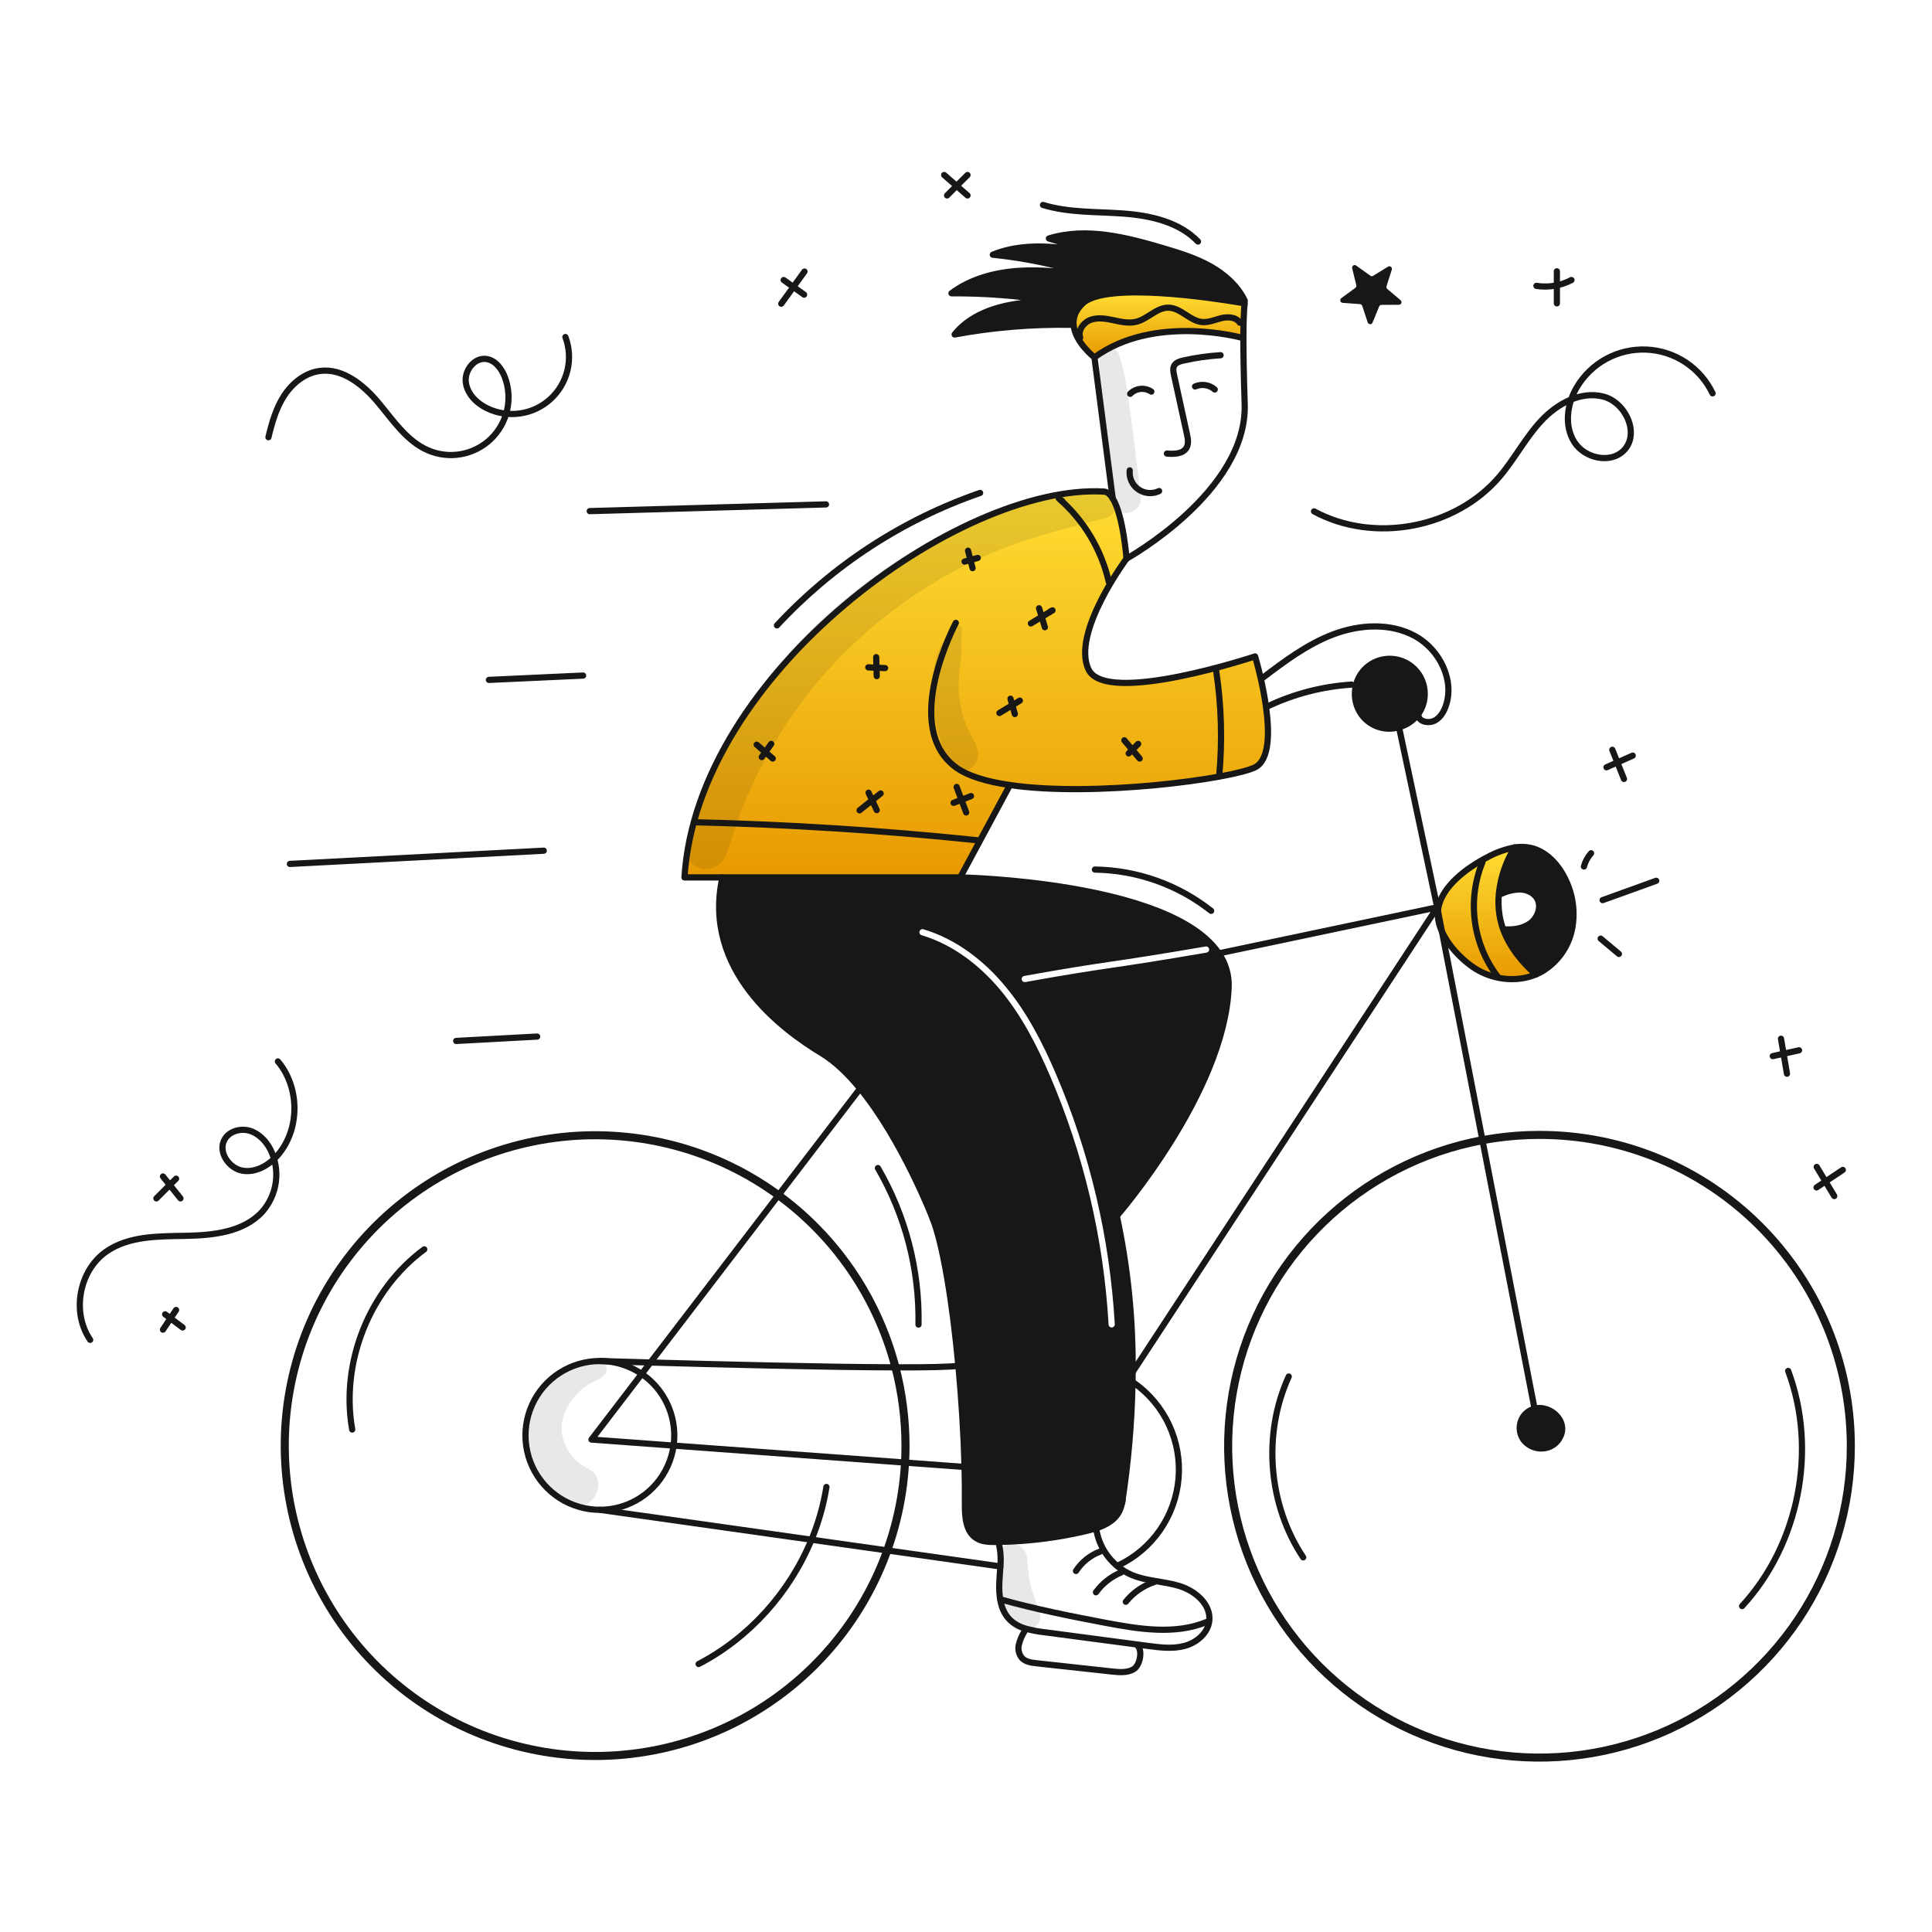 <svg width="960" height="960" viewBox="0 0 960 960" fill="none" xmlns="http://www.w3.org/2000/svg">
<g clip-path="url(#clip0_317_818)">
<path d="M774.02 715.901C772.597 717.675 770.618 718.92 768.403 719.434C766.298 719.935 764.092 719.812 762.057 719.078C760.021 718.345 758.244 717.033 756.943 715.305C756.011 713.997 755.411 712.483 755.194 710.892C754.978 709.301 755.15 707.681 755.698 706.172C756.245 704.663 757.151 703.309 758.338 702.228C759.524 701.146 760.955 700.369 762.509 699.963C770.868 697.808 780.716 707.286 774.02 715.901Z" fill="#171717"/>
<path d="M763.165 484.218C754.138 487.987 743.315 487.011 734.699 482.257C728.147 478.632 720.168 470.992 716.481 462.807L714.5 452.589C715.65 440.595 729.3 431.024 738.879 426.054C743.15 423.678 747.776 422.007 752.579 421.104C748.312 428.049 745.65 435.859 744.785 443.964C744.431 447.546 744.535 451.159 745.093 454.715C745.485 457.188 746.118 459.616 746.983 461.965C750.144 470.571 756.182 478.077 763.165 484.218Z" fill="url(#paint0_linear_317_818)"/>
<path d="M746.118 444.1L744.783 443.966C745.648 435.861 748.311 428.052 752.577 421.107C755.208 420.672 757.896 420.731 760.505 421.282C768.022 422.935 773.845 429.117 777.357 435.966C781.514 443.87 782.851 452.956 781.146 461.722C780.257 466.071 778.47 470.186 775.899 473.804C773.328 477.422 770.03 480.463 766.215 482.732C765.232 483.294 764.213 483.791 763.165 484.221C756.182 478.08 750.144 470.574 746.981 461.968L747.481 461.793C752.061 462.071 756.939 461.413 760.574 458.61C764.209 455.807 766.068 450.374 763.747 446.41C762.114 443.61 758.777 442.11 755.542 441.964C752.282 441.977 749.065 442.706 746.118 444.1Z" fill="#171717"/>
<path d="M695.162 361.348C691.556 362.431 687.693 362.287 684.177 360.94C680.662 359.592 677.692 357.117 675.733 353.902C674.529 351.879 673.738 349.638 673.406 347.308C673.075 344.977 673.21 342.604 673.803 340.327C674.405 337.861 675.561 335.564 677.181 333.611C679.521 330.807 682.683 328.811 686.22 327.904C689.757 326.998 693.489 327.227 696.889 328.559C700.289 329.891 703.183 332.259 705.162 335.328C707.141 338.396 708.105 342.009 707.917 345.656C707.78 348.901 706.71 352.039 704.836 354.693C702.47 357.955 699.055 360.305 695.162 361.348Z" fill="#171717"/>
<path d="M618.524 149.423L615.576 150.244C602.493 148.057 549.433 139.965 538.013 150.744C534.347 154.204 533.197 157.839 533.444 161.269L532.221 161.382C512.817 161.054 493.429 162.664 474.344 166.188C479.715 159.441 487.735 155.2 496.044 152.869C504.353 150.538 513.029 149.969 521.635 149.409C505.474 146.872 489.134 145.639 472.774 145.722C482.325 138.575 494.36 135.36 506.262 134.59C518.164 133.82 530.097 135.34 541.927 136.86C526.147 131.687 509.855 128.23 493.333 126.549C511.664 119.135 532.377 123.335 551.683 127.617C541.516 124.577 531.356 121.538 521.204 118.498C539.657 112.789 559.549 117.872 578.074 123.366C586.002 125.718 593.981 128.182 601.211 132.197C608.441 136.212 614.96 141.957 618.524 149.423Z" fill="#171717"/>
<path d="M618.5 150.748C618.5 150.748 617.863 153.548 617.833 167.784H616.9C616.9 167.784 573.554 155.82 543.825 177.571C543.825 177.571 534.069 170.071 533.443 161.271C533.196 157.841 534.343 154.206 538.012 150.746C549.432 139.963 602.492 148.055 615.575 150.246C617.445 150.552 618.5 150.748 618.5 150.748Z" fill="url(#paint1_linear_317_818)"/>
<path d="M340.116 435.984C346.278 334.504 476.758 240.151 548.516 244.259C550.2 244.351 551.648 245.635 552.89 247.637V247.647C558.158 256.14 559.76 277.603 559.76 277.603C559.76 277.603 532.208 314.572 540.906 332.697C549.604 350.822 623.635 326.165 623.635 326.165C623.635 326.165 625.021 330.756 626.5 337.308C627.414 341.333 628.358 346.098 629.036 350.996C630.844 363.864 630.844 377.635 623.636 381.26C612.309 386.96 543.926 396.242 501.812 390.091L477.125 435.984H340.116V435.984Z" fill="url(#paint2_linear_317_818)"/>
<path d="M444.954 679.425C448.268 692.189 449.942 705.322 449.935 718.509C449.935 721.272 449.86 724.018 449.709 726.745C447.587 765.525 430.912 802.076 403.015 829.097C375.118 856.117 338.054 871.618 299.226 872.501C260.399 873.385 222.667 859.586 193.57 833.862C164.473 808.138 146.153 772.383 142.27 733.74C138.387 695.097 149.227 656.411 172.624 625.412C196.021 594.413 230.253 573.383 268.48 566.524C306.707 559.664 346.114 567.48 378.83 588.41C411.545 609.34 435.159 641.843 444.954 679.425V679.425Z" stroke="#171717" stroke-width="4" stroke-linecap="round" stroke-linejoin="round"/>
<path d="M919.667 718.509C919.692 749.118 910.636 779.046 893.647 804.507C876.657 829.967 852.496 849.816 824.222 861.541C795.948 873.266 764.831 876.341 734.809 870.375C704.787 864.41 677.21 849.673 655.566 828.029C633.922 806.386 619.185 778.808 613.22 748.786C607.254 718.764 610.328 687.648 622.053 659.373C633.778 631.099 653.627 606.939 679.087 589.949C704.548 572.959 734.476 563.903 765.085 563.928C806.083 563.928 845.401 580.214 874.391 609.203C903.38 638.193 919.667 677.511 919.667 718.509V718.509Z" stroke="#171717" stroke-width="4" stroke-linecap="round" stroke-linejoin="round"/>
<path d="M300.591 676.365C309.937 677.008 318.691 681.173 325.086 688.019C331.481 694.866 335.039 703.884 335.044 713.252C335.047 714.942 334.93 716.631 334.695 718.304C333.725 725.334 330.752 731.935 326.132 737.321C321.512 742.707 315.439 746.649 308.639 748.677C301.84 750.705 294.6 750.733 287.784 748.758C280.969 746.783 274.866 742.889 270.204 737.539C265.542 732.189 262.518 725.611 261.493 718.59C260.468 711.568 261.486 704.4 264.425 697.941C267.363 691.482 272.099 686.006 278.066 682.165C284.033 678.325 290.979 676.283 298.075 676.283C298.712 676.283 299.349 676.303 299.975 676.334" stroke="#171717" stroke-width="3.081" stroke-linecap="round" stroke-linejoin="round"/>
<path d="M563.409 687.127C570.944 692.423 576.959 699.601 580.854 707.946C584.749 716.291 586.389 725.512 585.61 734.689C584.831 743.865 581.66 752.677 576.414 760.246C571.167 767.815 564.029 773.877 555.709 777.827" stroke="#171717" stroke-width="3.081" stroke-linecap="round" stroke-linejoin="round"/>
<path d="M298.074 676.283C298.074 676.283 298.731 676.303 299.974 676.334L300.59 676.365C304.451 676.478 312.523 676.724 323.203 677.022C355.003 677.922 409.895 679.332 444.954 679.422C460.554 679.473 472.229 679.258 476.213 678.631" stroke="#171717" stroke-width="3.081" stroke-linecap="round" stroke-linejoin="round"/>
<path d="M298.074 750.221L403.22 765.08L441 770.42L497.07 778.348" stroke="#171717" stroke-width="3.081" stroke-linecap="round" stroke-linejoin="round"/>
<path d="M605.615 473.713H605.625L714.16 450.843L714.499 452.589L716.481 462.807L736.619 566.546L762.508 699.963L765.085 713.252" stroke="#171717" stroke-width="3.081" stroke-linecap="round" stroke-linejoin="round"/>
<path d="M426.983 541.397L386.82 593.883L323.203 677.022L318.869 682.691L293.905 715.305L334.694 718.305L449.709 726.745L479.284 728.922" stroke="#171717" stroke-width="3.081" stroke-linecap="round" stroke-linejoin="round"/>
<path d="M691.692 345.02L695.163 361.348L714.161 450.843L562.804 681.746" stroke="#171717" stroke-width="3.081" stroke-linecap="round" stroke-linejoin="round"/>
<path d="M552.893 247.647C558.161 256.14 559.763 277.603 559.763 277.603C559.763 277.603 532.211 314.572 540.909 332.697C549.607 350.822 623.638 326.165 623.638 326.165C623.638 326.165 625.024 330.756 626.503 337.308C627.417 341.333 628.361 346.098 629.039 350.996C630.847 363.864 630.847 377.635 623.639 381.26C612.312 386.96 543.929 396.242 501.815 390.091C490.355 388.417 480.846 385.603 474.951 381.26C447.399 360.96 474.951 309.499 474.951 309.499" stroke="#171717" stroke-width="3.081" stroke-linecap="round" stroke-linejoin="round"/>
<path d="M501.814 390.081V390.091L477.127 435.984H340.116C346.278 334.504 476.758 240.151 548.516 244.259C550.2 244.351 551.648 245.635 552.89 247.637" stroke="#171717" stroke-width="3.081" stroke-linecap="round" stroke-linejoin="round"/>
<path d="M463.346 605.251C463.346 605.251 448.507 566.762 427.466 541.007C421.499 533.695 415.03 527.421 408.266 523.334C388.642 511.493 348.818 482.021 358.974 435.984" stroke="#171717" stroke-width="3.081" stroke-linecap="round" stroke-linejoin="round"/>
<path d="M477.127 435.984C477.127 435.984 581.555 437.935 605.627 473.713C609.066 478.697 610.78 484.67 610.505 490.719C608.326 542.907 554.937 604.2 554.937 604.2" stroke="#171717" stroke-width="3.081" stroke-linecap="round" stroke-linejoin="round"/>
<path d="M480.444 468.25C480.444 468.25 534.344 509.932 554.937 604.203C560.402 629.683 563.037 655.688 562.793 681.746C562.793 683.522 562.772 685.309 562.741 687.117C562.346 707.021 560.627 726.878 557.597 746.554" stroke="#171717" stroke-width="3.081" stroke-linecap="round" stroke-linejoin="round"/>
<path d="M559.763 277.6C559.763 277.6 619.92 244.256 618.472 200.755C617.979 185.803 617.825 175.226 617.836 167.781C617.866 153.548 618.503 150.745 618.503 150.745C618.503 150.745 617.445 150.545 615.576 150.245C602.493 148.058 549.433 139.966 538.013 150.745C534.347 154.205 533.197 157.84 533.444 161.27C534.07 170.07 543.826 177.57 543.826 177.57L552.893 247.636V247.646" stroke="#171717" stroke-width="3.081" stroke-linecap="round" stroke-linejoin="round"/>
<path d="M616.9 167.784C616.9 167.784 573.554 155.82 543.825 177.571" stroke="#171717" stroke-width="3.081" stroke-linecap="round" stroke-linejoin="round"/>
<path d="M575.948 244C574.308 244.793 572.486 245.133 570.67 244.985C568.855 244.837 567.112 244.206 565.622 243.157C564.133 242.108 562.951 240.68 562.2 239.021C561.448 237.361 561.154 235.531 561.348 233.72" stroke="#171717" stroke-width="3.081" stroke-linecap="round" stroke-linejoin="round"/>
<path d="M579.829 225.374C583.403 225.682 587.778 225.599 589.565 222.498C590.735 220.475 590.273 217.949 589.765 215.669C587.632 205.903 585.498 196.136 583.365 186.369C583.016 184.788 582.698 183.032 583.509 181.625C584.392 180.095 586.292 179.53 588.017 179.14C594.1 177.774 600.281 176.892 606.502 176.501" stroke="#171717" stroke-width="3.081" stroke-linecap="round" stroke-linejoin="round"/>
<path d="M603.6 193.529C602.279 192.378 600.656 191.627 598.923 191.365C597.189 191.103 595.417 191.341 593.814 192.05" stroke="#171717" stroke-width="3.081" stroke-linecap="round" stroke-linejoin="round"/>
<path d="M572.086 194.587C570.477 193.525 568.549 193.054 566.632 193.254C564.714 193.455 562.926 194.315 561.571 195.687" stroke="#171717" stroke-width="3.081" stroke-linecap="round" stroke-linejoin="round"/>
<path d="M618.524 149.423C614.96 141.957 608.439 136.217 601.21 132.201C593.981 128.185 586 125.722 578.073 123.37C559.548 117.876 539.656 112.793 521.203 118.502C531.359 121.542 541.519 124.582 551.682 127.621C532.376 123.339 511.663 119.139 493.332 126.553C509.854 128.235 526.146 131.692 541.926 136.864C530.096 135.344 518.173 133.824 506.261 134.594C494.349 135.364 482.324 138.579 472.773 145.726C489.133 145.644 505.473 146.877 521.634 149.413C513.028 149.977 504.341 150.542 496.043 152.873C487.745 155.204 479.715 159.445 474.343 166.192C493.428 162.669 512.816 161.059 532.22 161.386" stroke="#171717" stroke-width="3.081" stroke-linecap="round" stroke-linejoin="round"/>
<path d="M695.162 361.348C691.556 362.431 687.693 362.287 684.177 360.94C680.662 359.592 677.692 357.117 675.733 353.902C674.529 351.879 673.738 349.638 673.406 347.308C673.075 344.977 673.21 342.604 673.803 340.327C674.405 337.861 675.561 335.564 677.181 333.611C679.521 330.807 682.683 328.811 686.22 327.904C689.757 326.998 693.489 327.227 696.889 328.559C700.289 329.891 703.183 332.259 705.162 335.328C707.141 338.396 708.105 342.009 707.917 345.656C707.78 348.901 706.71 352.039 704.836 354.693C702.47 357.955 699.055 360.305 695.162 361.348Z" stroke="#171717" stroke-width="3.081" stroke-linecap="round" stroke-linejoin="round"/>
<path d="M626.894 337.215C638.046 328.743 649.404 320.158 662.494 315.208C675.584 310.258 690.929 309.345 703.201 316.091C715.473 322.837 723.201 338.499 718.122 351.551C716.91 354.642 714.785 357.692 711.591 358.565C708.397 359.438 704.341 357.965 704.834 354.693" stroke="#171717" stroke-width="3.081" stroke-linecap="round" stroke-linejoin="round"/>
<path d="M630.047 350.9C643.111 344.735 657.221 341.094 671.637 340.169" stroke="#171717" stroke-width="3.081" stroke-linecap="round" stroke-linejoin="round"/>
<path d="M714.5 452.589C715.65 440.595 729.3 431.024 738.879 426.054C743.15 423.678 747.776 422.007 752.579 421.104C755.21 420.669 757.898 420.728 760.507 421.279C768.024 422.932 773.847 429.114 777.359 435.963C781.516 443.867 782.853 452.953 781.148 461.719C780.259 466.068 778.472 470.183 775.901 473.801C773.33 477.419 770.031 480.46 766.217 482.729C765.234 483.291 764.215 483.788 763.167 484.218C754.14 487.987 743.317 487.011 734.701 482.257C728.149 478.632 720.17 470.992 716.483 462.807C715.096 459.94 714.393 456.791 714.429 453.607C714.438 453.267 714.458 452.928 714.5 452.589Z" stroke="#171717" stroke-width="3.081" stroke-linecap="round" stroke-linejoin="round"/>
<path d="M752.578 421.1C748.311 428.044 745.648 435.854 744.784 443.959C744.43 447.541 744.533 451.154 745.092 454.711C745.483 457.183 746.116 459.611 746.982 461.961C750.145 470.567 756.182 478.073 763.166 484.214" stroke="#171717" stroke-width="3.081" stroke-linecap="round" stroke-linejoin="round"/>
<path d="M747.484 461.79C752.064 462.068 756.942 461.41 760.577 458.607C764.212 455.804 766.071 450.371 763.75 446.407C762.117 443.607 758.78 442.107 755.545 441.961C752.284 441.973 749.066 442.703 746.118 444.097C746.262 443.932 746.395 443.768 746.539 443.604" stroke="#171717" stroke-width="3.081" stroke-linecap="round" stroke-linejoin="round"/>
<path d="M463.347 605.251C468.605 618.344 473.277 647.272 476.214 678.634C477.786 695.383 478.864 712.82 479.285 728.922C479.439 735.289 479.501 741.44 479.449 747.263C479.398 753.563 479.839 761.034 485.19 764.363C487.983 766.109 491.474 766.212 494.771 766.191C495.223 766.191 495.671 766.181 496.126 766.171C510.623 765.938 525.054 764.162 539.175 760.871C540.975 760.45 542.789 759.998 544.556 759.423C547.169 758.647 549.641 757.458 551.878 755.9C555.225 753.456 556.756 750.673 557.587 746.6C557.587 746.589 557.598 746.569 557.598 746.558C557.68 746.148 557.752 745.727 557.824 745.285" stroke="#171717" stroke-width="3.081" stroke-linecap="round" stroke-linejoin="round"/>
<path d="M496.074 765.973C496.097 766.038 496.114 766.105 496.125 766.173C497.14 770.148 497.46 774.268 497.07 778.352C496.926 780.899 496.69 783.452 496.57 785.982C496.241 792.688 497.011 800.082 501.756 804.826C503.947 806.901 506.612 808.41 509.519 809.221C512.558 810.082 515.663 810.684 518.803 811.021L565.394 817.183C567.037 817.408 568.694 817.624 570.333 817.84C576.444 818.64 582.749 819.44 588.695 817.819C594.641 816.198 600.195 811.524 600.884 805.404C601.798 797.24 594.004 790.575 586.168 788.121C578.332 785.667 569.768 785.749 562.221 782.521C559.733 781.453 557.409 780.035 555.321 778.311C549.7 773.71 545.947 767.219 544.764 760.052" stroke="#171717" stroke-width="3.081" stroke-linecap="round" stroke-linejoin="round"/>
<path d="M509.054 810.634C507.781 812.663 506.839 814.881 506.261 817.206C505.981 818.372 505.979 819.588 506.257 820.755C506.535 821.922 507.085 823.007 507.861 823.922C509.668 825.791 512.482 826.182 515.08 826.469C527.516 827.825 539.956 829.184 552.398 830.546C556.044 830.936 559.946 831.285 563.15 829.519C566.354 827.753 567.884 820.369 565.317 817.761" stroke="#171717" stroke-width="3.081" stroke-linecap="round" stroke-linejoin="round"/>
<path d="M757.332 703.29C755.987 704.986 755.223 707.069 755.153 709.233C755.083 711.396 755.71 713.525 756.942 715.305C758.243 717.034 760.02 718.345 762.056 719.079C764.092 719.812 766.297 719.935 768.402 719.434C770.618 718.92 772.596 717.676 774.019 715.901C780.719 707.285 770.867 697.807 762.508 699.963C760.477 700.503 758.667 701.666 757.332 703.29Z" stroke="#171717" stroke-width="3.081" stroke-linecap="round" stroke-linejoin="round"/>
<path d="M347.141 826.839C372.341 813.746 392.397 791.287 403.221 765.08C406.708 756.66 409.203 747.861 410.656 738.863" stroke="#171717" stroke-width="3.081" stroke-linecap="round" stroke-linejoin="round"/>
<path d="M175.008 710.325C169.134 676.991 183.563 640.895 210.808 620.798" stroke="#171717" stroke-width="3.081" stroke-linecap="round" stroke-linejoin="round"/>
<path d="M647.555 773.85C630.138 747.75 627.324 712.543 640.366 683.995" stroke="#171717" stroke-width="3.081" stroke-linecap="round" stroke-linejoin="round"/>
<path d="M865.642 798.054C893.942 767.329 903.142 720.337 888.542 681.212" stroke="#171717" stroke-width="3.081" stroke-linecap="round" stroke-linejoin="round"/>
<path d="M536.724 167.828C535.455 164.204 538.394 160.19 542.014 158.909C545.634 157.628 549.624 158.339 553.379 159.14C557.134 159.941 561.051 160.82 564.765 159.845C570.444 158.355 574.848 152.729 580.717 152.89C586.817 153.057 591.259 159.474 597.336 160.021C600.636 160.321 603.79 158.821 607.013 158.06C610.236 157.299 614.225 157.572 616.039 160.342" stroke="#171717" stroke-width="3.081" stroke-linecap="round" stroke-linejoin="round"/>
<path d="M744.158 485.264C738.076 477.25 734.184 467.791 732.864 457.817C731.545 447.843 732.843 437.697 736.631 428.377" stroke="#171717" stroke-width="3.081" stroke-linecap="round" stroke-linejoin="round"/>
<path d="M787.036 430.558C787.696 428.122 788.913 425.873 790.591 423.988" stroke="#171717" stroke-width="3.081" stroke-linecap="round" stroke-linejoin="round"/>
<path d="M796.32 447.272L822.972 437.66" stroke="#171717" stroke-width="3.081" stroke-linecap="round" stroke-linejoin="round"/>
<path d="M795.365 466.411L804.435 474.011" stroke="#171717" stroke-width="3.081" stroke-linecap="round" stroke-linejoin="round"/>
<path d="M293.032 253.974L410.432 250.632" stroke="#171717" stroke-width="3.081" stroke-linecap="round" stroke-linejoin="round"/>
<path d="M242.939 337.835L289.745 335.685" stroke="#171717" stroke-width="3.081" stroke-linecap="round" stroke-linejoin="round"/>
<path d="M144.05 429.282L270.176 422.706" stroke="#171717" stroke-width="3.081" stroke-linecap="round" stroke-linejoin="round"/>
<path d="M226.68 517.237L266.911 515.063" stroke="#171717" stroke-width="3.081" stroke-linecap="round" stroke-linejoin="round"/>
<path d="M605.808 385.61C607.419 368.217 606.92 350.693 604.321 333.42" stroke="#171717" stroke-width="3.081" stroke-linecap="round" stroke-linejoin="round"/>
<path d="M550.966 289.139C547.266 273.026 538.553 258.501 526.079 247.65L527.864 248.967" stroke="#171717" stroke-width="3.081" stroke-linecap="round" stroke-linejoin="round"/>
<path d="M344.838 408.566C391.794 409.66 438.656 412.637 485.423 417.497" stroke="#171717" stroke-width="3.081" stroke-linecap="round" stroke-linejoin="round"/>
<path d="M519.185 311.665L516.306 302.235" stroke="#171717" stroke-width="3.081" stroke-linecap="round" stroke-linejoin="round"/>
<path d="M479.301 279.051L485.825 277.238" stroke="#171717" stroke-width="3.081" stroke-linecap="round" stroke-linejoin="round"/>
<path d="M504.272 354.81L502.106 347.197" stroke="#171717" stroke-width="3.081" stroke-linecap="round" stroke-linejoin="round"/>
<path d="M560.834 374.36L565.548 369.65" stroke="#171717" stroke-width="3.081" stroke-linecap="round" stroke-linejoin="round"/>
<path d="M439.791 331.967L431.455 331.605" stroke="#171717" stroke-width="3.081" stroke-linecap="round" stroke-linejoin="round"/>
<path d="M378.518 376.169L383.218 369.636" stroke="#171717" stroke-width="3.081" stroke-linecap="round" stroke-linejoin="round"/>
<path d="M435.655 402.543L431.586 393.883" stroke="#171717" stroke-width="3.081" stroke-linecap="round" stroke-linejoin="round"/>
<path d="M482.486 395.569L473.83 398.939" stroke="#171717" stroke-width="3.081" stroke-linecap="round" stroke-linejoin="round"/>
<path d="M497.088 794.72C514.231 799.537 531.715 803.031 549.211 806.344C566.006 809.523 583.932 812.438 599.732 805.916" stroke="#171717" stroke-width="3.081" stroke-linecap="round" stroke-linejoin="round"/>
<path d="M573.524 786.083C567.981 787.947 563.085 791.354 559.411 795.903" stroke="#171717" stroke-width="3.081" stroke-linecap="round" stroke-linejoin="round"/>
<path d="M557.178 781.286C552.137 783.358 547.77 786.791 544.566 791.201" stroke="#171717" stroke-width="3.081" stroke-linecap="round" stroke-linejoin="round"/>
<path d="M546.732 770.939C541.776 772.789 537.542 776.174 534.646 780.601" stroke="#171717" stroke-width="3.081" stroke-linecap="round" stroke-linejoin="round"/>
<path fill-rule="evenodd" clip-rule="evenodd" d="M562.741 687.117C562.346 707.022 560.628 726.878 557.597 746.554C557.597 746.565 557.586 746.585 557.586 746.596C556.755 750.672 555.224 753.455 551.877 755.896C549.64 757.454 547.168 758.643 544.555 759.419C542.788 759.994 540.971 760.446 539.174 760.867C525.054 764.158 510.623 765.935 496.125 766.167L496.114 766.168C495.666 766.178 495.221 766.187 494.77 766.187C491.47 766.208 487.982 766.105 485.189 764.359C479.838 761.032 479.397 753.566 479.448 747.259C479.5 741.436 479.438 735.285 479.284 728.918C478.863 712.818 477.784 695.379 476.213 678.63C473.276 647.268 468.604 618.34 463.346 605.247C463.346 605.247 448.507 566.758 427.466 541.003C421.499 533.691 415.03 527.417 408.266 523.33C388.642 511.489 348.818 482.017 358.974 435.98H477.127C477.127 435.98 581.555 437.931 605.627 473.709C609.067 478.693 610.78 484.666 610.505 490.715C608.326 542.907 554.937 604.2 554.937 604.2C560.402 629.68 563.037 655.685 562.793 681.743C562.793 683.522 562.772 685.309 562.741 687.117ZM600.802 471.563C600.947 472.401 600.384 473.198 599.545 473.342C575.086 477.552 563.378 479.283 552.893 480.834L552.893 480.834L551.824 480.992C541.074 482.582 531.209 484.063 509.478 487.975C508.641 488.126 507.84 487.569 507.689 486.732C507.538 485.895 508.095 485.094 508.932 484.943C530.701 481.024 540.599 479.538 551.374 477.944L552.446 477.785C562.915 476.237 574.598 474.51 599.023 470.306C599.861 470.162 600.658 470.724 600.802 471.563ZM458.831 461.75C458.016 461.507 457.158 461.972 456.915 462.787C456.672 463.602 457.137 464.46 457.952 464.703C473.431 469.311 486.873 479.629 497.281 492.189C507.692 504.753 515.259 519.481 521.758 534.614C538.561 573.798 548.406 615.609 550.852 658.173C550.9 659.022 551.629 659.671 552.478 659.623C553.327 659.574 553.976 658.846 553.928 657.996C551.461 615.075 541.533 572.912 524.589 533.399L524.589 533.399C518.044 518.158 510.339 503.119 499.654 490.224C488.966 477.326 475.04 466.576 458.831 461.75Z" fill="#171717"/>
<path d="M850.97 195.46C847.98 189.192 843.341 183.855 837.549 180.022C831.758 176.19 825.033 174.005 818.095 173.703C811.156 173.401 804.267 174.993 798.164 178.307C792.062 181.622 786.976 186.535 783.453 192.52C778.607 200.749 777.176 211.662 782.311 219.714C787.446 227.766 800.235 230.628 806.896 223.785C814.956 215.505 807.81 199.885 796.613 197.039C785.416 194.193 773.744 200.604 765.866 209.056C757.988 217.508 752.61 227.992 745.131 236.8C723.236 262.586 682.681 270.194 652.931 254.1" stroke="#171717" stroke-width="3.081" stroke-linecap="round" stroke-linejoin="round"/>
<path d="M138.1 527.424C148.6 539.834 149.075 559.617 139.195 572.524C134.832 578.224 127.971 582.76 120.864 581.77C113.757 580.78 108 572.216 111.68 566.053C114.106 561.986 119.662 560.506 124.187 561.903C128.712 563.3 132.213 567.041 134.395 571.245C136.875 576.243 137.8 581.869 137.05 587.397C136.301 592.926 133.911 598.103 130.19 602.26C120.913 612.252 105.866 613.848 92.233 614.081C78.6 614.314 63.926 614.122 52.753 621.938C39.26 631.378 35.484 652.175 44.796 665.756" stroke="#171717" stroke-width="3.081" stroke-linecap="round" stroke-linejoin="round"/>
<path d="M773.601 150.746V134.8" stroke="#171717" stroke-width="3.081" stroke-linecap="round" stroke-linejoin="round"/>
<path d="M763.451 142.048C769.412 142.975 775.513 141.958 780.851 139.148" stroke="#171717" stroke-width="3.081" stroke-linecap="round" stroke-linejoin="round"/>
<path d="M798.246 381.259L811.294 375.459" stroke="#171717" stroke-width="3.081" stroke-linecap="round" stroke-linejoin="round"/>
<path d="M806.945 387.058L801.145 372.558" stroke="#171717" stroke-width="3.081" stroke-linecap="round" stroke-linejoin="round"/>
<path d="M399.56 146.4L389.412 139.151" stroke="#171717" stroke-width="3.081" stroke-linecap="round" stroke-linejoin="round"/>
<path d="M388.2 150.914L399.741 134.926" stroke="#171717" stroke-width="3.081" stroke-linecap="round" stroke-linejoin="round"/>
<path d="M470.601 97.105L480.749 86.957" stroke="#171717" stroke-width="3.081" stroke-linecap="round" stroke-linejoin="round"/>
<path d="M480.747 97.105L469.147 86.957" stroke="#171717" stroke-width="3.081" stroke-linecap="round" stroke-linejoin="round"/>
<path d="M902.629 590.025L915.677 581.325" stroke="#171717" stroke-width="3.081" stroke-linecap="round" stroke-linejoin="round"/>
<path d="M911.437 594.309L902.715 579.825" stroke="#171717" stroke-width="3.081" stroke-linecap="round" stroke-linejoin="round"/>
<path d="M880.883 524.786L893.931 521.886" stroke="#171717" stroke-width="3.081" stroke-linecap="round" stroke-linejoin="round"/>
<path d="M887.938 533.518L884.965 516.133" stroke="#171717" stroke-width="3.081" stroke-linecap="round" stroke-linejoin="round"/>
<path d="M456.401 658.17C456.91 630.891 449.934 603.993 436.229 580.4" stroke="#171717" stroke-width="3.081" stroke-linecap="round" stroke-linejoin="round"/>
<path d="M544.054 432.079C565.036 432.391 585.333 439.599 601.812 452.591" stroke="#171717" stroke-width="3.081" stroke-linecap="round" stroke-linejoin="round"/>
<path d="M386.073 310.744C413.813 280.86 448.478 258.258 487.012 244.931" stroke="#171717" stroke-width="3.081" stroke-linecap="round" stroke-linejoin="round"/>
<path d="M595.274 120.017C585.941 110.311 571.75 107.123 558.323 106.117C544.896 105.111 531.141 105.782 518.264 101.848" stroke="#171717" stroke-width="3.081" stroke-linecap="round" stroke-linejoin="round"/>
<path d="M89.674 595.462L80.974 584.589" stroke="#171717" stroke-width="3.081" stroke-linecap="round" stroke-linejoin="round"/>
<path d="M77.712 595.462L87.498 585.676" stroke="#171717" stroke-width="3.081" stroke-linecap="round" stroke-linejoin="round"/>
<path d="M90.761 659.614L82.061 653.09" stroke="#171717" stroke-width="3.081" stroke-linecap="round" stroke-linejoin="round"/>
<path d="M80.975 660.7L87.499 650.914" stroke="#171717" stroke-width="3.081" stroke-linecap="round" stroke-linejoin="round"/>
<path d="M480.087 403.707L475.354 391.029" stroke="#171717" stroke-width="3.081" stroke-linecap="round" stroke-linejoin="round"/>
<path d="M427.107 402.645L437.582 394.264" stroke="#171717" stroke-width="3.081" stroke-linecap="round" stroke-linejoin="round"/>
<path d="M383.975 376.91L376 370.023" stroke="#171717" stroke-width="3.081" stroke-linecap="round" stroke-linejoin="round"/>
<path d="M435.645 335.958L435.382 326.532" stroke="#171717" stroke-width="3.081" stroke-linecap="round" stroke-linejoin="round"/>
<path d="M483.265 282.318L481.02 273.637" stroke="#171717" stroke-width="3.081" stroke-linecap="round" stroke-linejoin="round"/>
<path d="M512.236 309.786L522.988 303.286L522.066 303.7" stroke="#171717" stroke-width="3.081" stroke-linecap="round" stroke-linejoin="round"/>
<path d="M496.605 354.291L506.753 348.129" stroke="#171717" stroke-width="3.081" stroke-linecap="round" stroke-linejoin="round"/>
<path d="M566.283 376.91L558.672 367.849" stroke="#171717" stroke-width="3.081" stroke-linecap="round" stroke-linejoin="round"/>
<path d="M280.952 167.466C282.934 172.778 283.277 178.562 281.938 184.07C280.598 189.579 277.638 194.56 273.439 198.369C269.24 202.179 263.996 204.642 258.383 205.44C252.77 206.238 247.047 205.335 241.952 202.848C236.718 200.292 232.073 195.613 231.442 189.822C230.811 184.031 235.669 177.706 241.457 178.356C246.022 178.868 249.257 183.139 250.868 187.442C252.832 192.695 253.211 198.409 251.956 203.875C250.702 209.342 247.871 214.319 243.814 218.191C239.757 222.063 234.652 224.659 229.133 225.656C223.614 226.654 217.924 226.009 212.768 223.802C202.152 219.255 195.409 208.965 188.004 200.102C180.599 191.239 170.294 182.788 158.848 184.331C151.522 185.319 145.232 190.409 141.203 196.606C137.174 202.803 135.103 210.05 133.396 217.242" stroke="#171717" stroke-width="3.081" stroke-linecap="round" stroke-linejoin="round"/>
<path d="M689.341 143.59L695.952 149.19C696.152 149.359 696.294 149.585 696.361 149.837C696.428 150.09 696.416 150.357 696.327 150.603C696.238 150.848 696.075 151.061 695.862 151.212C695.648 151.362 695.394 151.444 695.132 151.446L686.469 151.49C686.216 151.491 685.969 151.568 685.759 151.711C685.549 151.853 685.387 152.054 685.292 152.29L682.01 160.301C681.911 160.543 681.74 160.749 681.52 160.891C681.301 161.033 681.043 161.104 680.781 161.095C680.52 161.086 680.267 160.997 680.058 160.84C679.849 160.683 679.692 160.466 679.61 160.218L676.891 151.993C676.812 151.752 676.663 151.541 676.464 151.386C676.265 151.23 676.024 151.137 675.772 151.118L667.132 150.475C666.872 150.455 666.623 150.356 666.421 150.191C666.218 150.026 666.071 149.802 665.999 149.551C665.927 149.3 665.933 149.033 666.018 148.785C666.102 148.538 666.26 148.322 666.47 148.168L673.453 143.04C673.657 142.89 673.812 142.683 673.898 142.446C673.984 142.208 673.998 141.95 673.938 141.705L671.881 133.29C671.819 133.036 671.836 132.769 671.931 132.525C672.025 132.281 672.192 132.072 672.408 131.926C672.625 131.78 672.881 131.703 673.143 131.707C673.404 131.711 673.658 131.795 673.87 131.948L680.906 137.001C681.111 137.148 681.356 137.231 681.608 137.24C681.861 137.249 682.11 137.182 682.325 137.05L689.693 132.493C689.916 132.355 690.175 132.289 690.436 132.303C690.697 132.318 690.947 132.411 691.153 132.572C691.359 132.733 691.511 132.953 691.588 133.203C691.665 133.453 691.664 133.72 691.584 133.97L688.949 142.222C688.872 142.463 688.868 142.721 688.938 142.965C689.008 143.208 689.148 143.426 689.341 143.59Z" fill="#171717"/>
<g opacity="0.1">
<path d="M299.719 677.476C293.959 673.307 282.819 677.934 277.634 681.356C270.273 686.077 264.901 693.336 262.54 701.756C257.69 719.356 266.3 738.35 281.914 747.33C293.365 753.915 303.84 735.523 292.182 729.763C283.44 725.444 277.334 715.637 279.482 705.696C280.706 700.639 283.301 696.017 286.982 692.339C288.821 690.353 290.975 688.683 293.357 687.397C295.679 686.178 298.729 685.077 300.433 683.068C300.806 682.676 301.087 682.206 301.255 681.692C301.423 681.178 301.475 680.633 301.406 680.096C301.337 679.56 301.149 679.045 300.856 678.591C300.563 678.136 300.172 677.753 299.712 677.468L299.719 677.476Z" fill="#171717"/>
</g>
<g opacity="0.1">
<path d="M547.781 243.636C528.262 244.091 509.367 249.188 491.18 256.123C437.182 276.42 391.999 314.99 363.48 365.134C358.255 374.372 353.604 383.924 349.553 393.734C347.474 398.716 345.555 403.76 343.796 408.865C341.689 415.024 338.852 421.128 342.489 427.279C343.79 429.408 345.865 430.95 348.278 431.584C350.692 432.218 353.257 431.893 355.437 430.679C360.698 427.924 361.591 422.748 363.203 417.574C364.566 413.198 366.058 408.865 367.678 404.574C370.612 396.841 373.988 389.282 377.79 381.936C385.619 366.579 395.149 352.151 406.2 338.922C429.281 311.541 458.353 289.838 491.165 275.493C509.923 267.271 529.912 262.499 549.624 257.263C557.115 255.274 555.689 243.452 547.781 243.636Z" fill="#171717"/>
</g>
<g opacity="0.1">
<path d="M546.575 177.771C545.697 189.471 547.296 201.071 548.466 212.726C549.636 224.381 551.107 236.034 552.466 247.681C552.919 251.581 555.459 254.856 559.684 254.9C563.23 254.937 567.364 251.551 566.903 247.681C565.477 235.721 564.158 223.742 562.546 211.805C560.939 199.905 559.82 187.925 556.156 176.475C554.44 171.111 546.99 172.311 546.58 177.775L546.575 177.771Z" fill="#171717"/>
</g>
<g opacity="0.1">
<path d="M475.334 311.482C470.948 316.062 467.224 319.766 465.419 326.155C463.71 332.678 463.062 339.433 463.5 346.163C463.732 352.667 464.725 359.121 466.46 365.394C468.412 371.973 470.852 379.43 477.523 382.173C481.935 383.987 485.453 379.525 485.89 375.8C486.49 370.657 482.099 365.473 480.29 360.749C478.205 355.577 476.925 350.116 476.497 344.557C476.239 339.215 476.507 333.861 477.296 328.572C478.011 323.259 477.397 317.847 478.053 312.609C478.23 311.2 476.217 310.559 475.333 311.482H475.334Z" fill="#171717"/>
</g>
<g opacity="0.1">
<path d="M496.57 772.066C493.646 782.978 495.956 797.097 501.765 806.734C506.312 814.278 519.705 809.398 516.501 800.522C514.91 796.114 513.058 791.973 512.02 787.371C511.006 782.871 510.852 778.471 510.32 773.927C509.454 766.577 498.775 763.85 496.573 772.066H496.57Z" fill="#171717"/>
</g>
</g>
<defs>
<linearGradient id="paint0_linear_317_818" x1="738.832" y1="421.104" x2="738.832" y2="486.528" gradientUnits="userSpaceOnUse">
<stop stop-color="#FFDD33"/>
<stop offset="1" stop-color="#E89A00"/>
</linearGradient>
<linearGradient id="paint1_linear_317_818" x1="575.956" y1="145.271" x2="575.956" y2="177.571" gradientUnits="userSpaceOnUse">
<stop stop-color="#FFDD33"/>
<stop offset="1" stop-color="#E89A00"/>
</linearGradient>
<linearGradient id="paint2_linear_317_818" x1="485.079" y1="244.13" x2="485.079" y2="435.984" gradientUnits="userSpaceOnUse">
<stop stop-color="#FFDD33"/>
<stop offset="1" stop-color="#E89A00"/>
</linearGradient>
<clipPath id="clip0_317_818">
<rect width="884" height="791" fill="white" transform="translate(38 85)"/>
</clipPath>
</defs>
</svg>
